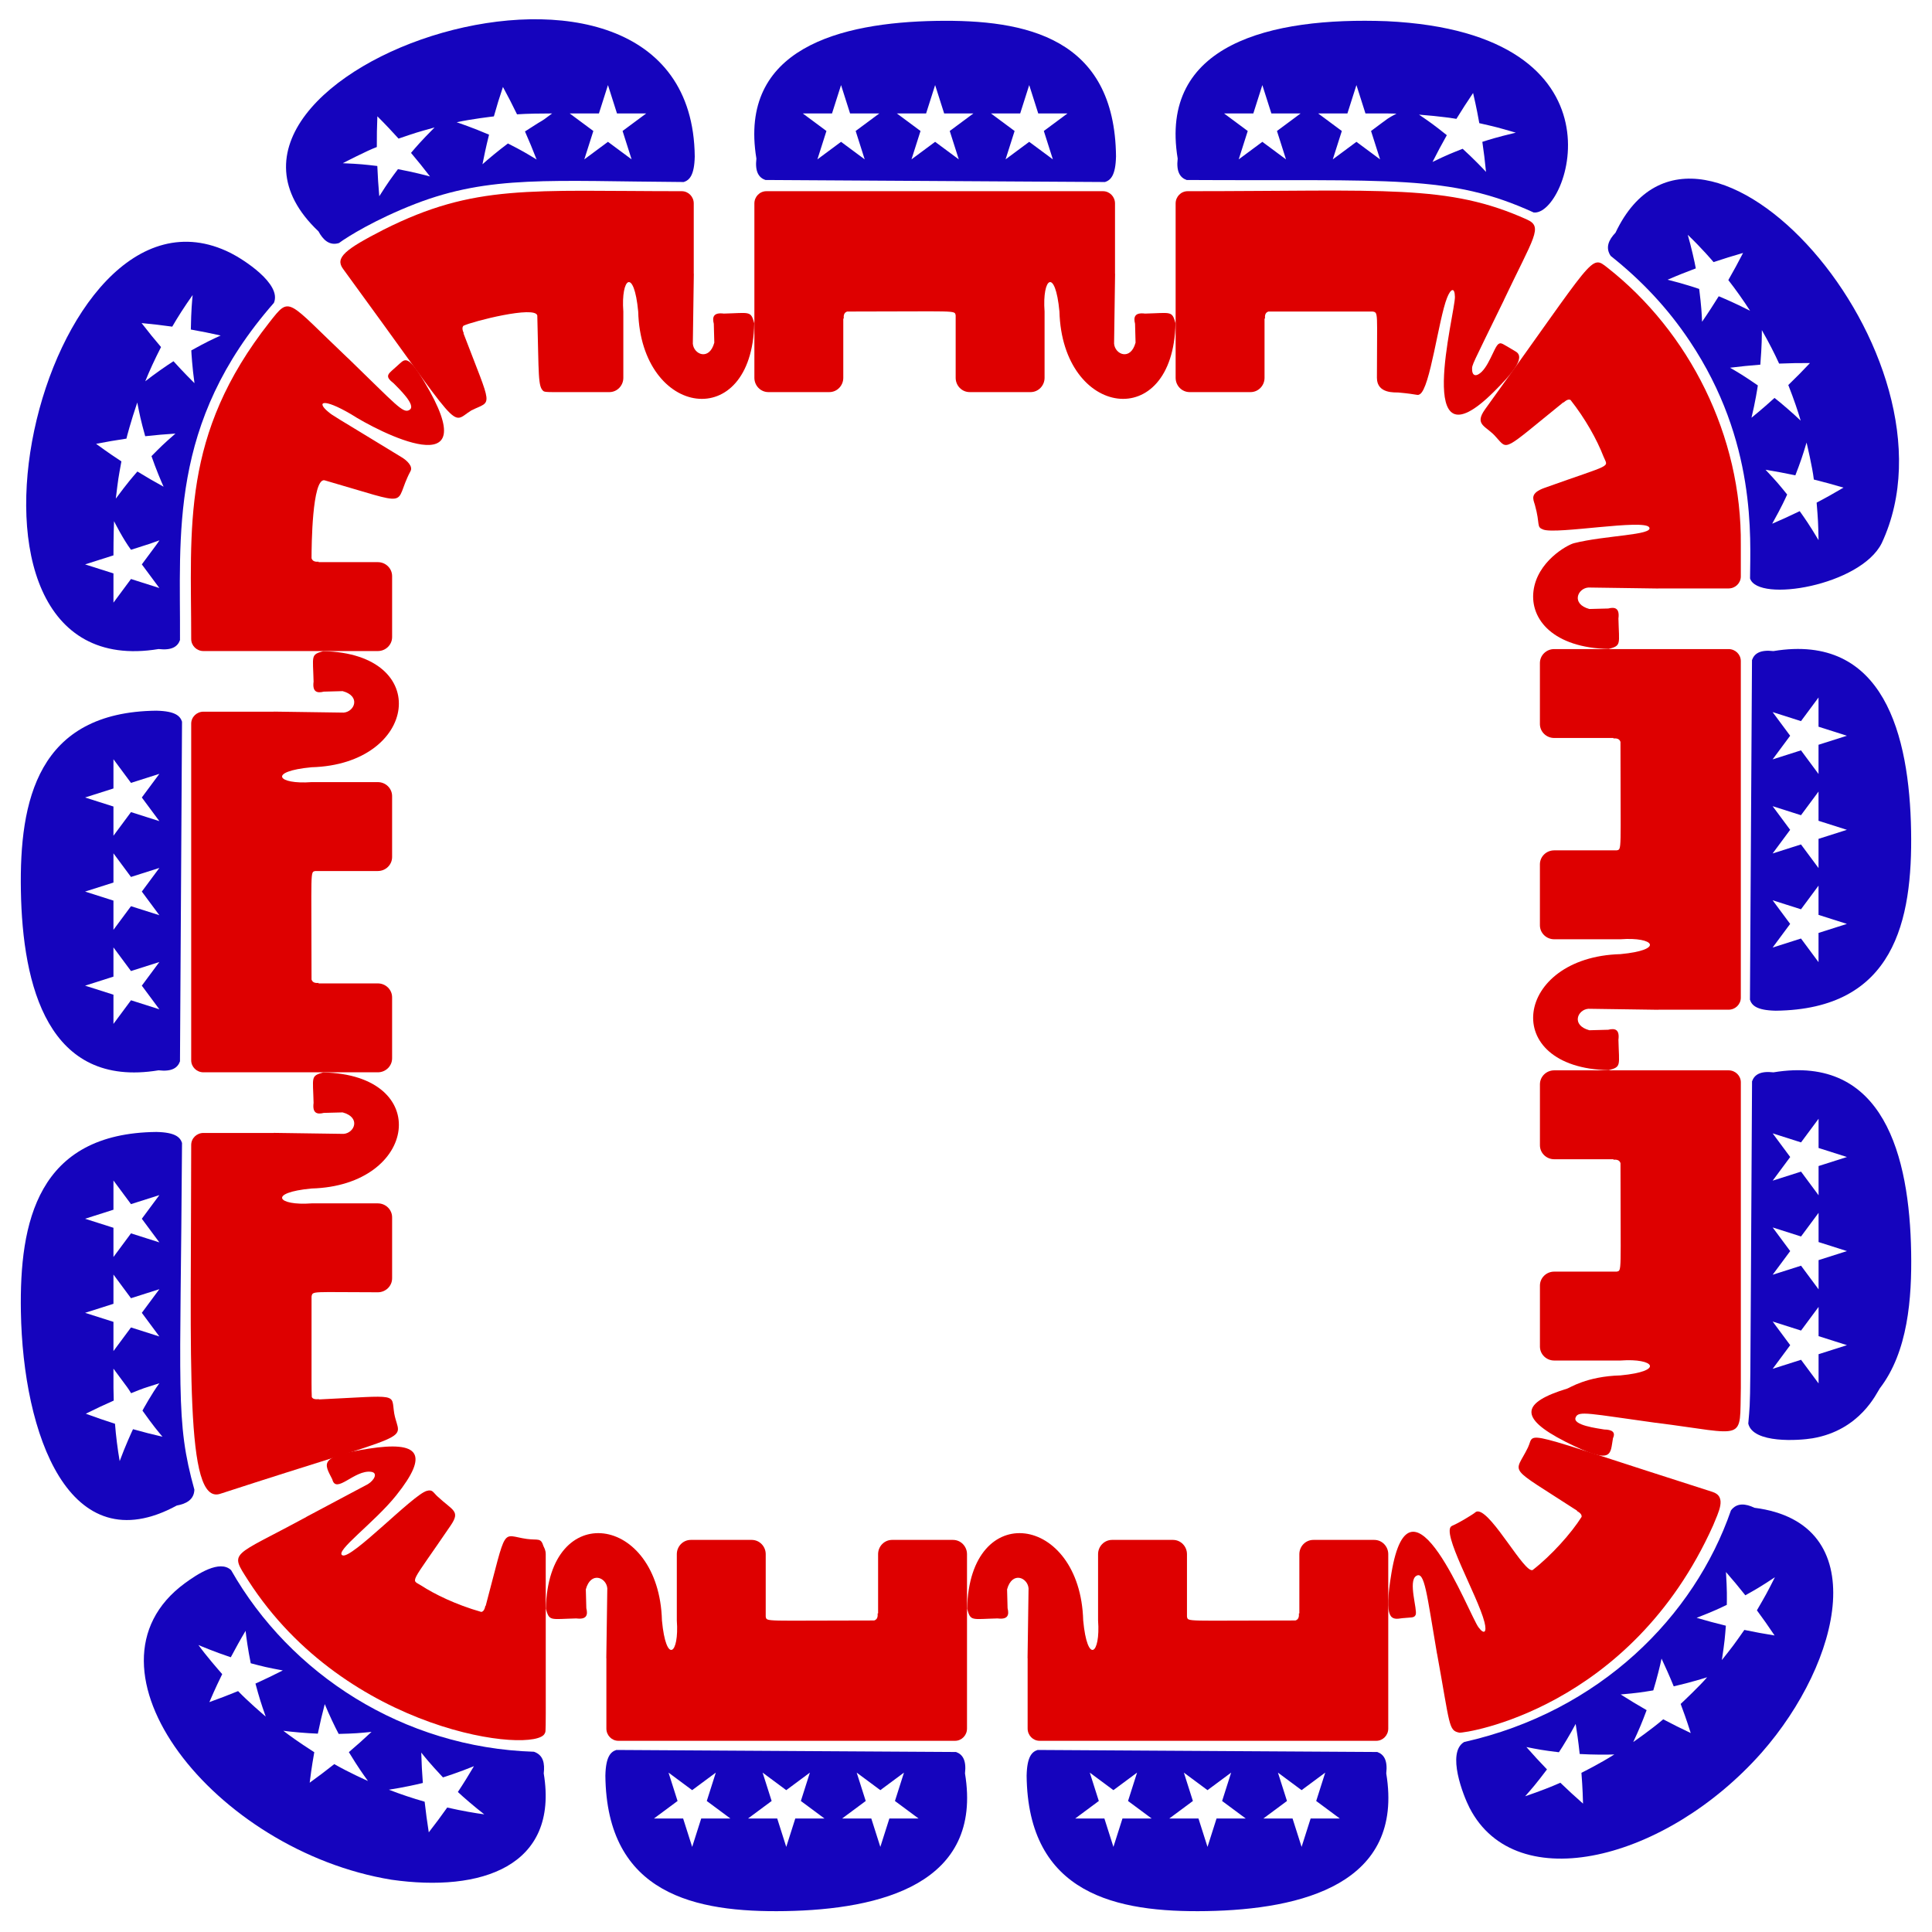 <?xml version="1.0" encoding="UTF-8"?>
<!DOCTYPE svg  PUBLIC '-//W3C//DTD SVG 1.1//EN'  'http://www.w3.org/Graphics/SVG/1.1/DTD/svg11.dtd'>
<svg enable-background="new 0 0 1635.215 1635.215" version="1.1" viewBox="0 0 1635.2 1635.2" xml:space="preserve" xmlns="http://www.w3.org/2000/svg">

	
		<path d="m818.55 1361.6c3.014 10.862 3.623 8.739 25.787 8.2 8.59 1.116 9.961-2.762 8.455-8.632l-0.423-15.969c4.277-15.636 17.437-10.025 18.178-0.863l-0.845 59.127 0.063-0.021v59.58c0 5.717 4.545 10.358 10.146 10.358h284.93c5.601 0 10.146-4.641 10.146-10.358v-147.6c0-6.67-5.303-12.083-11.836-12.083h-51.576c-6.533 0-11.836 5.413-11.836 12.083v50.159l-0.422 0.014c0.38 3.66-0.87 5.283-2.892 5.934-94.172 0-90.755 1.3-91.804-3.242v-52.865c0-6.67-5.303-12.083-11.836-12.083h-51.575c-6.533 0-11.836 5.413-11.836 12.083v56.107c2.146 28.868-9.067 37.341-12.587 0-2.416-89.77-96.34-103.29-98.234-9.925z" fill="#DE0000"/>
		<path d="m868.92 1502.7c0.361-15.842 4.424-19.992 9.3-21.58l287.46 1.727c5.591 1.967 8.905 6.973 7.609 18.127 15.433 93.48-71.257 115.14-152.19 116.53-75.862 1.306-151.16-14.015-152.19-114.8zm220.35 21.615-20.01 14.842h24.734l7.643 24.016 7.643-24.016h24.734l-20.01-14.842 7.643-24.015-20.01 14.842-20.01-14.842 7.643 24.015zm-79.629 0-20.01 14.842h24.734l7.643 24.016 7.643-24.016h24.734l-20.01-14.842 7.643-24.015-20.01 14.842-20.01-14.842 7.643 24.015zm-79.63 0-20.01 14.842h24.734l7.643 24.016 7.643-24.016h24.734l-20.01-14.842 7.643-24.015-20.01 14.842-20.01-14.842 7.643 24.015z" fill="#1504BD"/>
	
	
		<path d="m462.01 1361.6c3.014 10.862 3.624 8.739 25.787 8.2 8.59 1.116 9.961-2.762 8.455-8.632l-0.423-15.969c4.277-15.636 17.437-10.025 18.178-0.863l-0.845 59.127 0.063-0.021v59.58c0 5.717 4.545 10.358 10.146 10.358h284.93c5.601 0 10.146-4.641 10.146-10.358v-147.6c0-6.67-5.303-12.083-11.836-12.083h-51.576c-6.533 0-11.836 5.413-11.836 12.083v50.159l-0.422 0.014c0.38 3.66-0.87 5.283-2.892 5.934-94.172 0-90.755 1.3-91.804-3.242v-52.865c0-6.67-5.303-12.083-11.836-12.083h-51.575c-6.533 0-11.836 5.413-11.836 12.083v56.107c2.146 28.868-9.067 37.341-12.587 0-2.416-89.77-96.34-103.29-98.234-9.925z" fill="#DE0000"/>
		<path d="m512.38 1502.7c0.361-15.842 4.425-19.992 9.3-21.58l287.46 1.727c5.591 1.967 8.905 6.973 7.609 18.127 15.433 93.48-71.257 115.14-152.19 116.53-75.862 1.306-151.16-14.015-152.19-114.8zm220.35 21.615-20.01 14.842h24.734l7.643 24.016 7.643-24.016h24.734l-20.01-14.842 7.643-24.015-20.01 14.842-20.01-14.842 7.643 24.015zm-79.629 0-20.01 14.842h24.734l7.643 24.016 7.643-24.016h24.734l-20.01-14.842 7.643-24.015-20.01 14.842-20.01-14.842 7.643 24.015zm-79.63 0-20.01 14.842h24.734l7.643 24.016 7.643-24.016h24.734l-20.01-14.842 7.643-24.015-20.01 14.842-20.01-14.842 7.643 24.015z" fill="#1504BD"/>
	
	
		<path d="m281.25 1252.1c3.234 12.953 18.823-8.406 32.925-6.379 5.871 0.831 2.678 7.042-2.703 10.37-31.957 17.06-20.886 11.17-52.219 27.777l0.041 0.035c-63.598 34.549-65.25 28.696-49.295 53.65 83.327 129.78 243.87 147.24 251.1 129.5 1.157-2.792 0.798 8.035 0.798-151.64 0-3.57-1.421-5.593-1.897-6.76-2.324-7.436-4.378-4.846-14.127-6.137-22.018-3.045-16.317-12.981-34.799 56.661l-0.276-0.067c-0.694 3.609-1.931 4.936-3.456 5.177-21.693-6.145-40.052-15.298-50.651-22.216-8.974-5.789-10.56 0.944 24.676-50.829 8.527-12.553 2.116-12.396-11.303-24.901-3.652-3.413-3.961-5.937-9.008-4.447-11.759 3.488-63.591 57.992-71.176 54.508-7.195-3.146 27.144-27.772 45.491-50.777 28.298-35.429 19.311-46.08-23.15-39.539-43.234 6.702-37.834 12.432-30.97 26.006z" fill="#DE0000"/>
		<path d="m195.58 1328.9c49.988 87.881 145.45 150.26 256.36 153.74 8.017 2.82 9.222 9.959 8.268 18.326 13.019 78.858-53.1 100.81-128.84 89.991-149.75-24.429-272.04-179.61-174.94-250.93 10.677-7.84 29.54-20.179 39.143-11.121zm162.31 180.15c-3.586 1-16.963 3.909-28.735 5.721 9.616 3.756 20.201 7.273 30.258 10.153 0.888 8.114 2.172 17.655 3.496 25.926 5.555-7.16 10.372-13.572 15.606-20.997 12.577 2.878 24.154 4.822 31.363 5.767-7.69-5.931-17.733-14.561-22.346-18.93 4.385-6.559 9.67-15.113 13.616-21.834-12.665 5.203-25.233 9.2-26.234 9.488-11.594-12.366-15.024-16.842-18.37-21.003 0.237 9.163 0.708 17.437 1.346 25.709zm-88.883-41.722c-9.876-0.368-22.395-1.507-29.186-2.435 5.049 3.936 12.995 9.688 26.177 18.138-2.364 13.29-3.355 21.654-3.88 25.809 6.693-4.807 14.355-10.597 20.808-15.734 12.882 7.352 26.601 13.416 28.512 14.282-4.722-6.583-7.868-10.821-16.168-24.416 6.192-5.261 13.258-11.573 19.182-17.146-10.797 1.064-13.834 1.392-27.8 1.721-3.179-5.958-8.272-16.644-11.78-25.222-2.094 7.904-4.064 16.238-5.865 25.003zm-73.67-64.651c-14.029-4.667-26.4-9.907-27.4-10.383 6.76 9.402 17.003 21.049 20.135 24.654-2.076 4.268-5.721 11.639-10.859 23.688 7.864-2.8 16.808-6.236 24.304-9.329 8.666 9.006 20.263 18.881 23.386 21.582-3.901-11.009-5.637-16.597-8.681-27.945 7.395-3.329 15.915-7.42 23.14-11.12-13.346-2.449-16.767-3.355-27.135-6.067-2.275-11.101-3.843-22.382-4.359-27.456-4.12 6.856-8.88 15.434-12.531 22.376z" fill="#1504BD"/>
	
	
		<path d="m273.61 907.69c-10.862 3.014-8.739 3.624-8.2 25.787-1.116 8.59 2.762 9.961 8.632 8.455l15.969-0.423c15.636 4.277 10.025 17.437 0.863 18.178l-59.127-0.845 0.021 0.063h-59.58c-5.717 0-10.358 4.545-10.358 10.146 0 184.47-5.6 305.12 24.527 295.28 171.92-56.002 152.01-42.482 147.31-68.005-2.868-17.395 5.723-15.211-63.791-11.873l-0.018-0.286c-3.652 0.434-5.285-0.353-5.965-1.749-0.286-12.236-0.207 8.041-0.207-85.006 0.923-5.038 0.13-3.657 56.107-3.657 6.67 0 12.083-5.302 12.083-11.836v-51.575c0-6.533-5.414-11.836-12.083-11.836h-56.107c-28.868 2.146-37.341-9.067 0-12.587 89.768-2.416 103.29-96.34 9.923-98.235z" fill="#DE0000"/>
		<path d="m132.48 958.06c15.842 0.361 19.992 4.425 21.58 9.3-1.272 211.72-5.755 235.12 10.454 293.43-0.245 8.359-6.701 11.994-14.893 13.456-91.321 49.682-130.16-60.581-131.94-164-1.307-75.862 14.014-151.16 114.8-152.19zm-21.527 221.12c-3.191-5.114-0.667-1.549-14.93-20.779 0 19.117-0.051 15.273 0.235 27.014-7.418 3.263-15.332 6.959-23.639 11.122 7.854 2.916 16.948 6.04 24.708 8.496 0.82 10.402 2.164 21.299 3.969 31.603 4.615-12.562 10.353-25.101 11.282-26.998 8.425 2.364 16.45 4.44 24.947 6.382-4.324-5.192-7.459-8.791-16.947-22.105 0.54-1.021 8.068-14.741 14.303-23.146-14.87 4.732-12.156 3.666-23.928 8.411zm-0.088-80.398-14.842-20.01v24.734l-24.015 7.643 24.015 7.643v24.734l14.842-20.01 24.015 7.643-14.842-20.01 14.842-20.01-24.015 7.643zm0-79.629-14.842-20.01v24.734l-24.015 7.643 24.015 7.643v24.734l14.842-20.01 24.015 7.643-14.842-20.01 14.842-20.01-24.015 7.643z" fill="#1504BD"/>
	
	
		<path d="m273.61 551.14c-10.862 3.014-8.739 3.624-8.2 25.787-1.116 8.59 2.762 9.961 8.632 8.455l15.969-0.423c15.636 4.277 10.025 17.437 0.863 18.178l-59.127-0.845 0.021 0.063h-59.58c-5.717 0-10.358 4.545-10.358 10.146v284.93c0 5.601 4.641 10.146 10.358 10.146h147.6c6.67 0 12.083-5.303 12.083-11.836v-51.576c0-6.533-5.414-11.836-12.083-11.836h-50.159l-0.014-0.422c-3.66 0.38-5.283-0.87-5.934-2.892 0-94.172-1.3-90.755 3.242-91.804h52.865c6.67 0 12.083-5.303 12.083-11.836v-51.575c0-6.533-5.414-11.836-12.083-11.836h-56.107c-28.868 2.146-37.341-9.067 0-12.587 89.769-2.415 103.29-96.34 9.924-98.234z" fill="#DE0000"/>
		<path d="m132.48 601.52c15.842 0.361 19.992 4.425 21.58 9.3l-1.726 287.46c-1.967 5.591-6.973 8.905-18.127 7.609-93.48 15.434-115.14-71.257-116.53-152.19-1.307-75.863 14.014-151.16 114.8-152.19zm-21.615 220.35-14.842-20.01v24.734l-24.015 7.643 24.015 7.643v24.734l14.842-20.01 24.015 7.643-14.842-20.01 14.842-20.01-24.015 7.643zm0-79.63-14.842-20.01v24.734l-24.015 7.643 24.015 7.643v24.734l14.842-20.01 24.015 7.643-14.842-20.01 14.842-20.01-24.015 7.643zm0-79.629-14.842-20.01v24.734l-24.015 7.643 24.015 7.643v24.734l14.842-20.01 24.015 7.643-14.842-20.01 14.842-20.01-24.015 7.643z" fill="#1504BD"/>
	
	
		<path d="m335.96 309.86c-6.843 6.401-11.387 7.981-2.911 14.425 4.014 4.153 19.953 19.062 13.434 22.689-5.304 3.343-11.189-4.384-52.038-43.915l-0.02 0.051c-52.363-49.638-48.504-53.012-66.34-30.362-75.009 95.426-66.252 173.42-66.252 268.14 0 5.601 4.641 10.146 10.358 10.146h147.6c6.67 0 12.083-5.303 12.083-11.836v-51.576c0-6.533-5.414-11.836-12.083-11.836h-50.159l-0.014-0.422c-3.66 0.38-5.283-0.87-5.934-2.892 0-10.509 0.491-67.313 10.854-66.008 77.35 22.305 57.434 21.479 72.794-7.484 2.591-4.274-3.144-9.383-7.118-11.812-60.167-36.763-57.764-34.75-62.516-38.7-9.98-8.272-4.702-11.998 19.363 2.075 22.608 14.609 116.43 63.076 62.029-27.437-14.982-24.918-16.592-18.759-23.135-13.248z" fill="#DE0000"/>
		<path d="m231.81 256.36c-89.525 102.05-78.94 196.92-79.471 285.37-1.967 5.591-6.973 8.905-18.127 7.609-202.97 33.509-98.076-414.92 61.003-335.21 10.329 5.169 43.551 26.151 36.595 42.232zm-120.94 208.96c-6.703-9.037-13.864-23.208-14.346-24.211-0.069 1-0.496 13.341-0.496 28.935l-24.015 7.643 24.015 7.643v24.734l14.842-20.01 24.015 7.643-14.842-20.01c15.082-20.334 12.131-16.238 14.906-20.372-10.433 3.735-3.16 1.347-24.079 8.005zm12.029-96.113c-3.945-14.242-4.644-18.056-6.72-28.536-5.658 16.707-8.848 29.068-9.169 30.574-8.145 1.186-17.596 2.808-25.674 4.398 10.344 7.602 16.823 11.832 21.414 14.861-2.722 15.088-2.532 13.422-4.729 31.524 10.311-13.901 13.647-17.598 18.265-22.946 7.872 4.841 15.009 8.932 22.176 12.853-1.806-3.868-6.599-15.299-10.241-25.868 7.856-7.956 10.017-10.178 20.274-19.093-7.966 0.489-17.388 1.307-25.596 2.233zm38.616-90.303c0.317-17.208 1.003-23.315 1.543-29.202-7.144 10.085-12.71 18.865-17.282 26.758-8.174-1.157-17.726-2.264-25.948-3.016 5.779 7.484 11.133 14.053 16.467 20.29-5.404 10.579-9.757 20.031-13.35 28.969 7.325-5.745 17.674-13.039 23.89-16.974 1.974 2.164 8.163 9.068 17.77 18.585-1.837-12.939-2.646-26.028-2.681-27.743 13.575-7.516 17.525-9.239 24.851-12.606-7.94-1.8-17.239-3.661-25.26-5.061z" fill="#1504BD"/>
	
	
		<path d="m638.39 273.61c-3.014-10.862-3.623-8.739-25.787-8.2-8.59-1.116-9.961 2.762-8.455 8.632l0.423 15.969c-4.277 15.636-17.437 10.025-18.178 0.863l0.845-59.127-0.063 0.021v-59.58c0-5.717-4.545-10.358-10.146-10.358-128.88 0-175.11-6.285-252.27 32.508-32.527 16.673-41.47 23.708-34.39 33.259 104.22 142.51 89.828 131.26 108.66 119.71 17.901-8.771 18.043-0.191-6.753-65.191l0.259-0.118c-1.542-3.325-1.325-5.157-0.247-6.298 7.702-3.699 60.854-17.282 62.469-8.609 1.378 50.748 0.42 60.35 5.356 64.051 2.297 1.018 2.161 0.733 55.627 0.733 6.533 0 11.836-5.414 11.836-12.083v-56.107c-2.146-28.868 9.067-37.341 12.587 0 2.415 89.768 96.339 103.29 98.233 9.923z" fill="#DE0000"/>
		<path d="m588.02 132.48c-0.361 15.842-4.425 19.992-9.3 21.58-112.73-0.677-163.68-6.055-227.38 18.547-33.746 13.15-57.201 27.731-64.433 33.094-7.958 2.482-13.424-2.552-17.369-9.896-142.54-134.66 316.14-292.43 318.48-63.325zm-240.15-3.078c4.445-5.191 7.88-9.392 19.952-21.534-16.185 4.504-15.63 4.376-30.494 9.445-5.475-6.05-10.863-11.822-17.938-18.889-0.354 8.337-0.52 17.912-0.459 26.018-8.178 3.013-27.232 12.892-28.806 13.701 14.716 0.618 18.573 1.113 29.221 2.347 0.323 8.099 0.933 17.527 1.667 25.606 7.933-12.495 10.097-15.278 15.799-22.913 12.692 2.33 25.057 5.565 27.128 6.174-5.4-7.021-10.337-13.199-16.07-19.955zm96.453-18.147c22.017-14.31 9.251-5.046 22.984-15.233-8.25 0-21.411 0.148-29.709 0.748-3.584-7.416-7.975-15.95-11.918-23.179-2.834 8.376-5.344 16.546-7.676 24.92-1.546 0.195-19.23 2.236-31.489 4.977 1 0.308 14.066 4.733 27.399 10.5-2.695 10.779-4.257 18.437-5.557 25.038 4.318-3.95 14.041-12.035 21.547-17.591 12.481 6.355 15.276 8.105 24.268 13.583-2.923-7.582-6.552-16.33-9.849-23.763zm82.603-0.39 20.01-14.842h-24.734l-7.643-24.015-7.643 24.015h-24.734l20.01 14.842-7.643 24.015 20.01-14.842 20.01 14.842-7.643-24.015z" fill="#1504BD"/>
	
	
		<path d="m994.93 273.61c-3.014-10.862-3.623-8.739-25.787-8.2-8.59-1.116-9.961 2.762-8.455 8.632l0.423 15.969c-4.277 15.636-17.437 10.025-18.178 0.863l0.845-59.127-0.063 0.021v-59.58c0-5.717-4.545-10.358-10.146-10.358h-284.93c-5.601 0-10.146 4.641-10.146 10.358v147.6c0 6.67 5.303 12.083 11.836 12.083h51.576c6.533 0 11.836-5.414 11.836-12.083v-50.159l0.422-0.014c-0.38-3.66 0.87-5.283 2.892-5.934 94.172 0 90.755-1.3 91.804 3.242v52.864c0 6.67 5.303 12.083 11.836 12.083h51.575c6.533 0 11.836-5.414 11.836-12.083v-56.107c-2.146-28.868 9.067-37.341 12.587 0 2.415 89.77 96.339 103.29 98.233 9.925z" fill="#DE0000"/>
		<path d="m944.56 132.48c-0.361 15.842-4.425 19.992-9.3 21.58l-287.46-1.727c-5.591-1.967-8.905-6.973-7.609-18.127-15.433-93.479 71.257-115.14 152.19-116.53 75.863-1.307 151.16 14.014 152.19 114.8zm-220.35-21.615 20.01-14.842h-24.734l-7.643-24.015-7.643 24.015h-24.734l20.01 14.842-7.643 24.015 20.01-14.842 20.01 14.842-7.643-24.015zm79.629 0 20.01-14.842h-24.734l-7.643-24.015-7.643 24.015h-24.734l20.01 14.842-7.643 24.015 20.01-14.842 20.01 14.842-7.643-24.015zm79.629 0 20.01-14.842h-24.734l-7.643-24.015-7.643 24.015h-24.734l20.01 14.842-7.643 24.015 20.01-14.842 20.01 14.842-7.643-24.015z" fill="#1504BD"/>
	
	
		<path d="m1282.9 297.56c-11.57-6.813-12.287-7.897-14.561-6.44-3.827 2.438-8.678 21.308-17.271 25.812-3.286 1.735-5.038-0.351-5.105-4.013-0.12-4.366-0.918-1.847 27.045-59.153l-0.055-2e-3c25.406-53.452 33.277-61.711 19.473-67.936-66.996-30.218-119.45-24.001-287.25-24.001-5.601 0-10.146 4.641-10.146 10.358v147.6c0 6.67 5.303 12.083 11.836 12.083h51.576c6.533 0 11.836-5.414 11.836-12.083v-50.159l0.422-0.014c-0.38-3.66 0.87-5.283 2.892-5.934h88.147c5.038 0.923 3.657 0.13 3.657 56.107 0 13.685 15.468 12.222 18.204 12.428 17.616 1.584 15.694 2.802 18.127 1.448 8.695-5.1 15.844-63.362 23.009-81.551 3.133-7.988 6.532-9.294 6.676-0.791 0.238 13.783-36.163 148.95 32.892 80.336 13.777-13.692 27.681-28.826 18.592-34.1z" fill="#DE0000"/>
		<path d="m1298 179.81c-71.027-32.475-121.28-26.437-293.63-27.472-5.591-1.967-8.905-6.973-7.609-18.127-15.998-96.903 78.359-119.93 176.96-116.27 208.6 9.974 153.66 165.71 124.28 161.87zm-217.21-68.94 20.01-14.842h-24.734l-7.643-24.015-7.643 24.015h-24.734l20.01 14.842-7.643 24.015 20.01-14.842 20.01 14.842-7.643-24.015zm79.629 0c17.439-12.936 12.83-9.894 21.515-14.694-8.785-0.196-2.91-0.148-26.238-0.148l-7.643-24.015-7.643 24.015h-24.734l20.01 14.842-7.643 24.015 20.01-14.842 20.01 14.842-7.644-24.015zm94.202 9.192c5.317-1.694 10.981-3.648 28.315-7.777-16.589-4.816-16.487-4.744-30.889-8.041-0.755-4.157-2.205-12.502-5.253-25.528-4.674 6.865-9.87 14.916-14.123 21.884-1.642-0.285-12.914-2.145-31.643-3.575 9.15 6.263 12.172 8.305 23.533 17.385-3.992 7.046-8.453 15.392-12.104 22.667 12.305-5.979 15.468-7.191 25.505-11.149 8.829 7.992 17.923 17.457 19.771 19.58-0.871-8.942-1.874-17.134-3.112-25.446z" fill="#1504BD"/>
	
	
		<path d="m1361.6 549.26c10.862-3.014 8.739-3.623 8.2-25.787 1.116-8.59-2.762-9.961-8.632-8.455l-15.969 0.423c-15.636-4.277-10.025-17.437-0.863-18.178l59.127 0.845-0.021-0.063h59.58c5.717 0 10.358-4.545 10.358-10.146v-26.294c1.057-93.083-43.967-180.83-112.64-234.87-14.817-11.645-9.559-10.814-103.71 119.54-9.919 13.76 1.238 14.131 9.259 23.743 10.214 11.182 5.351 12.193 56.946-29.56l0.186 0.217c2.688-2.505 4.475-2.846 5.858-2.138 12.421 15.749 22.272 33.359 27.89 47.876 3.884 9.875 9.193 5.39-49.902 26.502-12.544 4.494-9.669 9.384-8.205 14.279 4.806 17.032 0.935 18.77 7.22 21.053 11.495 4.156 85.573-9.203 89.589-1.883 3.839 6.6-36.933 6.642-63.741 13.384-5.934 1.58-31.201 15.62-34.248 40.594-2.93 24.019 17.031 47.973 63.715 48.92z" fill="#DE0000"/>
		<path d="m1481.2 489.59c0.208-34.415 5.692-115.89-50.971-200.74-18.774-28.205-41.139-51.73-66.987-72.266-4.671-6.93-1.736-13.54 4.089-19.625 71.192-150.25 299.52 104.25 225.32 262.75-17.842 35.887-104.7 50.609-111.45 29.881zm-26.512-238.84c1.001 0.368 13.128 5.412 26.538 12.284-5.75-8.927-11.896-17.65-18.406-25.983 4.068-7.066 8.66-15.513 12.473-22.959-8.54 2.44-16.611 4.927-24.956 7.752-0.987-1.136-9.53-11.294-21.855-23.126 2.979 10.386 5.708 22.413 6.812 28.442-7.685 2.875-15.017 5.755-23.867 9.584 13.415 3.309 25.102 7.233 26.733 7.813 1.957 15.836 2.069 20.184 2.439 27.752 5.386-7.802 9.735-14.578 14.089-21.559zm47.229 86.041c5.75 4.482 15.393 12.779 22.132 19.229-2.155-7.493-5.638-17.842-10.475-30.148 6.669-6.416 12.532-12.404 18.358-18.602-8.377-0.055-17.991 0.122-26.123 0.473-3.691-8.094-8.444-17.538-14.623-28.333-0.025 5.337 0.087 11.783-1.28 29.233-8.237 0.623-17.673 1.578-25.636 2.586 6.35 3.704 10.586 6.062 23.517 14.971-0.207 1.78-2.264 14.638-5.362 27.361 9.8-7.975 15.8-13.438 19.492-16.77zm21.317 95.835c4.664 6.615 7.568 10.583 15.942 24.526-0.305-15.191-0.396-16.599-1.619-31.742 7.089-3.668 15.858-8.614 22.732-12.693-7.87-2.359-17.11-4.886-25.099-6.855-1.116-10.137-5.926-30.297-6.158-31.299-3.289 11.098-5.251 16.804-9.484 27.735-8.052-1.714-17.341-3.445-25.238-4.712 9.852 10.439 12.067 13.253 18.302 20.957-1.587 3.446-4.109 9.349-12.667 24.721 7.349-3.135 15.92-7.047 23.289-10.638z" fill="#1504BD"/>
	
	
		<path d="m1361.6 905.8c10.862-3.014 8.739-3.624 8.2-25.787 1.116-8.59-2.762-9.961-8.632-8.455l-15.969 0.423c-15.636-4.277-10.025-17.437-0.863-18.178l59.127 0.845-0.021-0.063h59.58c5.717 0 10.358-4.545 10.358-10.146v-284.93c0-5.601-4.641-10.146-10.358-10.146h-147.6c-6.67 0-12.083 5.303-12.083 11.836v51.576c0 6.533 5.414 11.836 12.083 11.836h50.159l0.014 0.422c3.66-0.38 5.283 0.87 5.934 2.892 0 94.172 1.301 90.755-3.242 91.804h-52.865c-6.67 0-12.083 5.302-12.083 11.836v51.575c0 6.533 5.414 11.836 12.083 11.836h56.107c28.868-2.146 37.341 9.067 0 12.587-89.77 2.415-103.29 96.339-9.925 98.233z" fill="#DE0000"/>
		<path d="m1502.7 855.43c-15.842-0.361-19.992-4.425-21.58-9.3l1.727-287.46c1.967-5.591 6.973-8.905 18.127-7.609 93.48-15.433 115.14 71.257 116.53 152.19 1.306 75.862-14.015 151.16-114.8 152.19zm21.615-220.35 14.842 20.01v-24.734l24.015-7.643-24.015-7.643v-24.734l-14.842 20.01-24.016-7.643 14.842 20.01-14.842 20.01 24.016-7.643zm0 79.629 14.842 20.01v-24.734l24.015-7.643-24.015-7.643v-24.734l-14.842 20.01-24.016-7.643 14.842 20.01-14.842 20.01 24.016-7.643zm0 79.63 14.842 20.01v-24.734l24.015-7.643-24.015-7.643v-24.734l-14.842 20.01-24.016-7.643 14.842 20.01-14.842 20.01 24.016-7.643z" fill="#1504BD"/>
	
	
		<path d="m1365.2 1217.2c2.537-5.423-1.38-7.182-7.321-7.295-5.692-0.981-27.453-3.654-24.234-10.329 2.271-5.818 11.67-3.052 67.91 4.679l-0.014-0.053c77.724 9.871 70.724 16.841 71.86-29.514v-258.63c0-5.601-4.641-10.146-10.358-10.146h-147.6c-6.67 0-12.083 5.303-12.083 11.836v51.576c0 6.533 5.414 11.836 12.083 11.836h50.159l0.014 0.422c3.66-0.38 5.283 0.87 5.934 2.892 0 94.172 1.3 90.755-3.242 91.804h-52.865c-6.67 0-12.083 5.303-12.083 11.836v51.575c0 6.533 5.414 11.836 12.083 11.836h56.107c28.868-2.146 37.341 9.067 0 12.587-28.835 0.776-43.476 10.841-45.016 11.136-38.087 11.685-42.232 24.329-1.602 44.985 41.239 20.85 37.716 10.337 40.272-3.031z" fill="#DE0000"/>
		<path d="m1479.7 1204.9c2.214-27.155 1.414 6.257 3.192-289.69 1.967-5.591 6.973-8.905 18.127-7.609 93.48-15.433 115.14 71.257 116.53 152.19 0.671 38.988-2.696 84.369-26.525 115.27-2.574 3.63-16.426 35.397-56.877 42.273-11.293 1.926-50.441 4.673-54.446-12.431zm44.66-213.27 14.842 20.01v-24.734l24.015-7.643-24.015-7.643v-24.734l-14.842 20.01-24.016-7.643 14.842 20.01-14.842 20.01 24.016-7.643zm0 79.63 14.842 20.01v-24.734l24.015-7.643-24.015-7.643v-24.734l-14.842 20.01-24.016-7.643 14.842 20.01-14.842 20.01 24.016-7.643zm0 79.629 14.842 20.01v-24.734l24.015-7.643-24.015-7.643v-24.734l-14.842 20.01-24.016-7.643 14.842 20.01-14.842 20.01 24.016-7.643z" fill="#1504BD"/>
	
	
		<path d="m1186.8 1369.6c7.472-0.837 10.229 0.056 11.404-2.963 1.616-4.142-6.577-28.307 0.37-32.755 7.252-4.686 8.955 14.997 17.667 65.778l0.046-0.029c11.151 61.226 9.623 64.973 18.81 66.848 4.41 0.744 145.05-19.92 214.85-175.4 4.325-10.936 12.014-24.375-0.575-28.382-167.83-53.565-149.52-51.318-156.15-37.609-11.387 23.704-19.251 13.972 41.652 53.565l-0.141 0.248c3.206 1.779 4.104 3.386 3.894 4.942-8.759 13.923-25.602 32.699-41.431 44.997-6.863 2.958-33.665-47.786-45.823-49.552-2.363-0.331-2.825 1.192-5.274 2.557-1.144 0.697-10.058 6.541-17.182 9.615-10.061 4.395 21.868 59.238 27.488 81.427 2.195 8.612-0.128 10.972-4.967 4.519-8.182-10.911-57.721-142.07-73.758-45.989-6.776 40.838 0.125 39.538 9.121 38.186z" fill="#DE0000"/>
		<path d="m1239.2 1474.4c115-25.768 194.84-106.4 225.83-196.01 4.971-6.659 12.325-5.877 19.895-2.242 101.33 12.883 73.797 130.19 6.075 207.24-80.521 90.98-207.7 123.54-247.22 46.703-5.305-10.307-19.661-46.788-4.579-55.689zm221.53-98.446c-0.732 9.207-0.962 13.224-3.393 29.097 9.816-12.428 9.315-11.691 19.04-25.521 8.732 1.81 16.815 3.315 25.591 4.699-5.287-7.937-10.101-14.695-14.971-21.285 7.338-12.608 8.634-14.888 15.24-28.005-13.079 8.651-16.348 10.42-25.027 15.283-5.074-6.416-11.099-13.652-16.393-19.691 0.976 16.014 0.797 21.28 0.706 27.79-5.468 2.607-10.482 5.131-25.536 10.97 7.701 2.285 16.802 4.736 24.743 6.663zm-67.059 71.476c-4.094 10.964-6.372 16.336-11.338 26.99 1.839-1.305 15.373-10.68 25.369-19.237 7.209 3.822 15.775 8.095 23.291 11.617-3.907-12.33-6.747-19.841-8.527-24.618 2.069-1.966 16.178-15.234 22.408-22.596-1 0.361-13.611 4.328-28.271 7.689-3.678-8.999-6.943-16.27-10.317-23.473-1.146 5.747-3.992 17.167-6.982 26.904-9.955 1.608-13.615 2.235-27.593 3.436 6.775 4.338 14.853 9.227 21.96 13.288zm-84.337 50.153c-9.68 12.838-12.907 16.378-18.484 22.73 12.866-4.367 22.917-8.369 29.788-11.448 5.849 5.664 12.909 12.169 19.192 17.675-0.108-3.833-0.282-12.522-1.35-26.068 1.466-0.751 15.74-7.85 27.835-15.533-6.397 0.256-18.803 0.231-29.305-0.391-1.223-11.555-2.32-18.533-3.41-25.454-4.377 8.305-11.125 19.474-14.182 23.968-14.196-1.718-17.548-2.434-27.515-4.409 5.31 6.07 11.722 13.035 17.431 18.93z" fill="#1504BD"/>
	

</svg>
